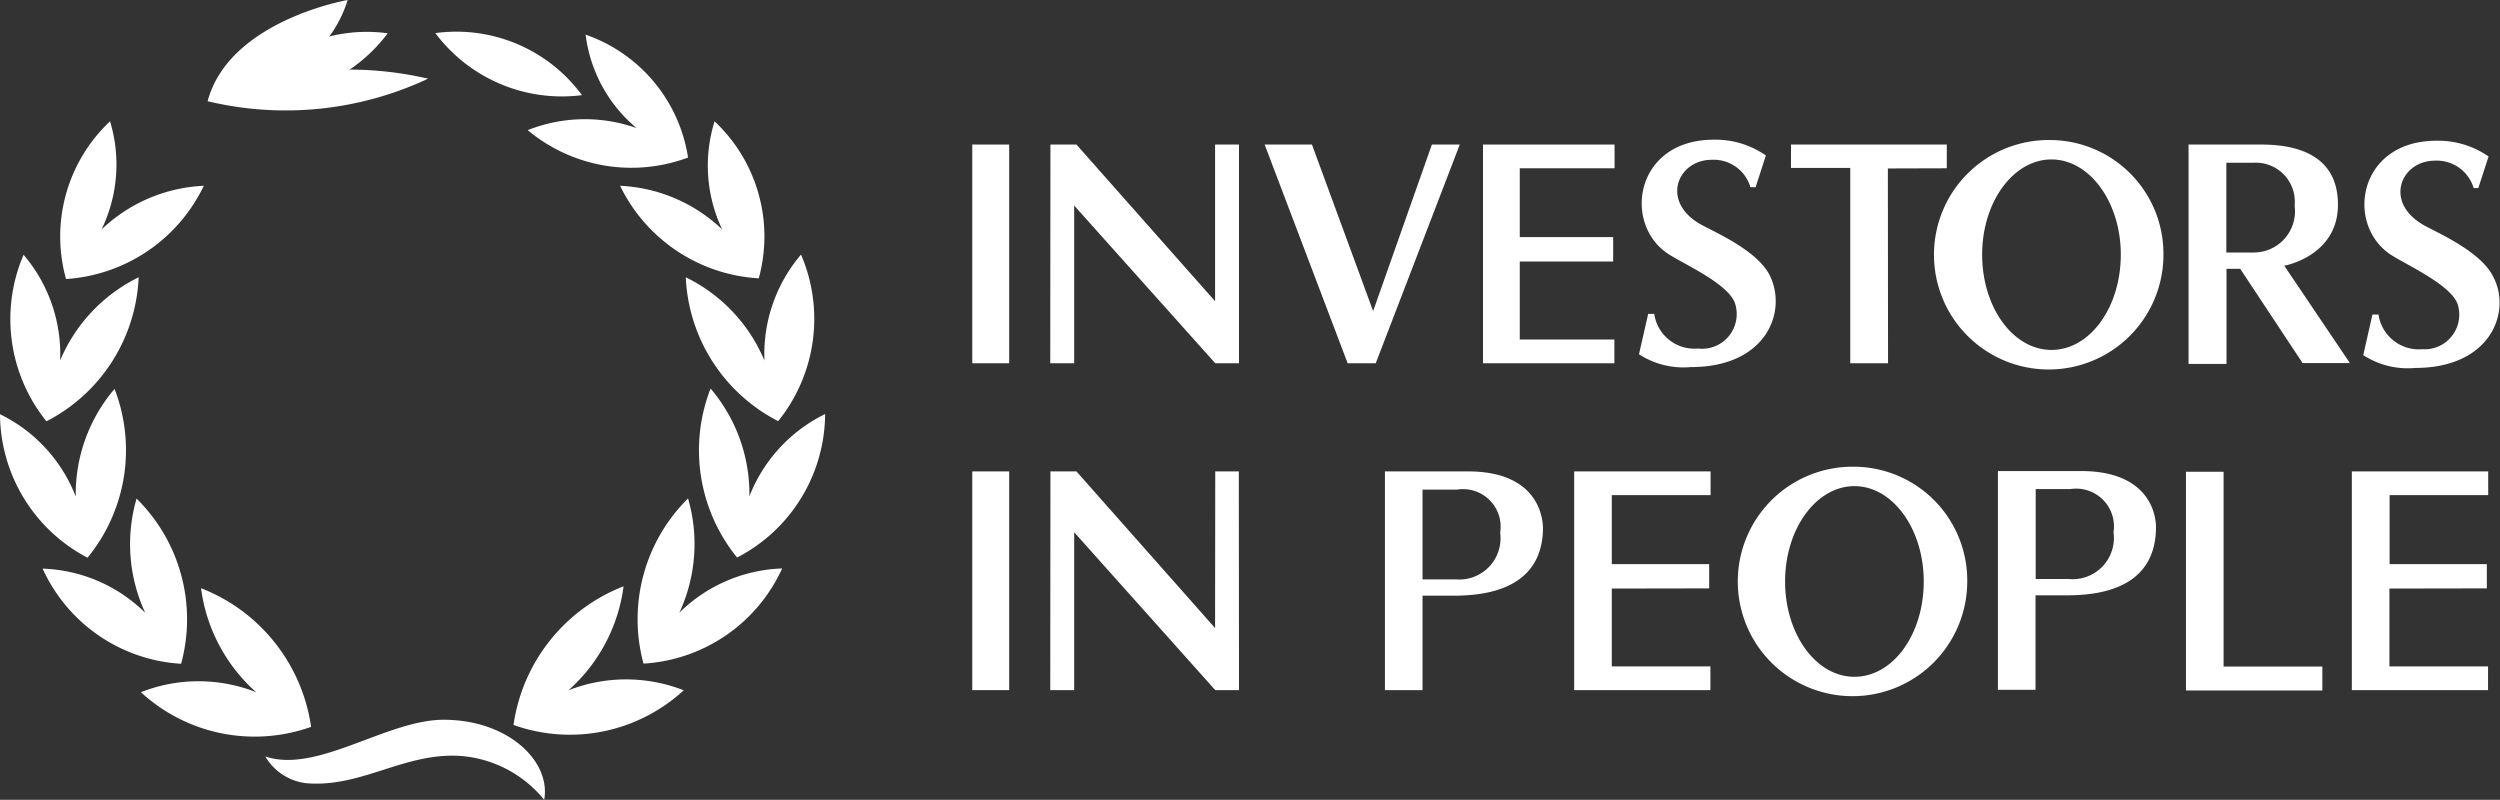 <svg xmlns="http://www.w3.org/2000/svg" viewBox="0 0 144.25 46.15"><rect x="0" y="0" width="144.25" height="46.15" fill="#333333" stroke="none"/><defs><style>.cls-1{fill:#fff;}</style></defs><title>Asset 7</title><g id="Layer_2" data-name="Layer 2"><g id="Layer_1-2" data-name="Layer 1"><polygon class="cls-1" points="112.33 8.34 112.33 9.71 108.93 9.72 108.94 20.96 106.76 20.96 106.76 9.69 103.34 9.69 103.34 8.34 112.33 8.34"/><path class="cls-1" d="M100.13,17.57c-.3-1.16-3-2.34-3.89-2.93-2.62-1.74-1.9-6.58,2.65-6.58a5.09,5.09,0,0,1,3,.91l-.59,1.83H101a2.21,2.21,0,0,0-2.23-1.58c-2,0-3,2.46-.56,3.77.92.49,3.24,1.52,3.92,2.93,1,2.07-.21,5.26-4.56,5.26a4.71,4.71,0,0,1-3-.74l.53-2.33h.35a2.34,2.34,0,0,0,2.52,2A2,2,0,0,0,100.13,17.57Z"/><polygon class="cls-1" points="85.57 8.34 93.16 8.34 93.16 9.71 87.69 9.71 87.69 13.68 93.08 13.68 93.08 15.09 87.69 15.09 87.69 19.59 93.15 19.59 93.15 20.96 85.57 20.96 85.57 8.34"/><path class="cls-1" d="M46.22,14.69A9.4,9.4,0,0,1,44.9,24.3h0A9.82,9.82,0,0,1,39.57,16a9.36,9.36,0,0,1,4.54,4.81A8.84,8.84,0,0,1,46.22,14.69Z"/><path class="cls-1" d="M41.23,7a9.11,9.11,0,0,1,2.55,9.06h0a9.5,9.5,0,0,1-8-5.34,9.13,9.13,0,0,1,5.89,2.52A8.6,8.6,0,0,1,41.23,7Z"/><path class="cls-1" d="M39.7,9.09h0a9.33,9.33,0,0,1-9.25-1.58,8.93,8.93,0,0,1,6.28-.12A8.36,8.36,0,0,1,33.79,2,8.94,8.94,0,0,1,39.7,9.09Z"/><path class="cls-1" d="M33.58,5.49a9.12,9.12,0,0,1-8.46-3.58A9,9,0,0,1,33.58,5.49Z"/><path class="cls-1" d="M22.37,1.92A9.09,9.09,0,0,1,13.92,5.5,9,9,0,0,1,22.37,1.92Z"/><path class="cls-1" d="M20.06,0a7.1,7.1,0,0,1-4,4.44,20,20,0,0,1,8.64.1,19.33,19.33,0,0,1-12.72,1.3h0C13.22,1.18,20.06,0,20.06,0Z"/><path class="cls-1" d="M6.35,7a8.6,8.6,0,0,1-.49,6.24,9.13,9.13,0,0,1,5.9-2.52A9.5,9.5,0,0,1,3.81,16.1h0A9.12,9.12,0,0,1,6.35,7Z"/><path class="cls-1" d="M1.36,14.7a8.84,8.84,0,0,1,2.11,6.1A9.39,9.39,0,0,1,8,16a9.81,9.81,0,0,1-5.32,8.31h0A9.4,9.4,0,0,1,1.36,14.7Z"/><path class="cls-1" d="M0,23.9a8.84,8.84,0,0,1,4.37,4.75,9.35,9.35,0,0,1,2.24-6.21,9.79,9.79,0,0,1-1.56,9.74h0v0A9.4,9.4,0,0,1,0,23.9Z"/><path class="cls-1" d="M2.46,32.81a8.84,8.84,0,0,1,5.92,2.55,9.42,9.42,0,0,1-.5-6.59,9.77,9.77,0,0,1,2.57,9.53h0A9.39,9.39,0,0,1,2.46,32.81Z"/><path class="cls-1" d="M8.13,39.94a9.07,9.07,0,0,1,6.65,0,9.71,9.71,0,0,1-3.18-6,10.12,10.12,0,0,1,6.35,8h0A9.69,9.69,0,0,1,8.13,39.94Z"/><path class="cls-1" d="M31.4,46.15a6.89,6.89,0,0,0-4.8-2.53c-3.25-.23-5.75,1.85-8.94,1.57a3.16,3.16,0,0,1-2.35-1.54c3,1,7-2.12,10.29-2.12C29.32,41.53,31.8,43.93,31.4,46.15Z"/><path class="cls-1" d="M29.63,41.83h0a10.12,10.12,0,0,1,6.35-8,9.69,9.69,0,0,1-3.18,6,9.11,9.11,0,0,1,6.65,0A9.69,9.69,0,0,1,29.63,41.83Z"/><path class="cls-1" d="M37.13,38.29h0a9.8,9.8,0,0,1,2.57-9.53,9.42,9.42,0,0,1-.5,6.59,8.87,8.87,0,0,1,5.93-2.55A9.4,9.4,0,0,1,37.13,38.29Z"/><path class="cls-1" d="M42.53,32.17h0A9.81,9.81,0,0,1,41,22.42a9.37,9.37,0,0,1,2.24,6.22,8.88,8.88,0,0,1,4.37-4.75A9.38,9.38,0,0,1,42.53,32.17Z"/><rect class="cls-1" x="56.1" y="27.2" width="2.13" height="12.62"/><rect class="cls-1" x="56.1" y="8.34" width="2.13" height="12.62"/><polygon class="cls-1" points="70.12 39.82 61.98 30.71 61.98 39.82 60.6 39.82 60.61 27.2 62.11 27.2 70.11 36.24 70.12 27.2 71.48 27.2 71.49 39.82 70.12 39.82"/><polygon class="cls-1" points="71.49 20.96 70.12 20.96 61.98 11.86 61.98 20.96 60.6 20.96 60.61 8.34 62.11 8.34 70.11 17.38 70.11 8.34 71.49 8.34 71.49 20.96"/><polygon class="cls-1" points="77.76 20.96 72.97 8.34 75.7 8.34 79.23 17.95 82.62 8.34 84.23 8.34 79.38 20.96 77.76 20.96"/><path class="cls-1" d="M84.7,27.2H79.91V39.82h2.17V34.37H83.9c3.86,0,5.13-1.75,5.13-3.93C89,29.54,88.5,27.2,84.7,27.2ZM84,33.43H82.08V28.25h2a2.17,2.17,0,0,1,2.48,2.49A2.38,2.38,0,0,1,84,33.43Z"/><polygon class="cls-1" points="98.7 28.57 93 28.57 93 32.55 98.62 32.55 98.62 33.95 93 33.96 93 38.45 98.69 38.45 98.69 39.82 90.83 39.82 90.83 27.2 98.7 27.2 98.7 28.57"/><path class="cls-1" d="M107,26.93a6.62,6.62,0,1,0,6.51,6.62A6.56,6.56,0,0,0,107,26.93ZM107,39.05c-2.22,0-4-2.46-4-5.5s1.8-5.5,4-5.5,4,2.46,4,5.5S109.24,39.05,107,39.05Z"/><path class="cls-1" d="M120.08,27.18h-4.8V39.8h2.17V34.35h1.82c3.87,0,5.13-1.75,5.13-3.93C124.4,29.52,123.87,27.18,120.08,27.18Zm-.71,6.23h-1.91s0-4.67,0-5.19h2a2.18,2.18,0,0,1,2.49,2.49A2.38,2.38,0,0,1,119.37,33.41Z"/><path class="cls-1" d="M118.32,8.08a6.62,6.62,0,1,0,6.51,6.61A6.56,6.56,0,0,0,118.32,8.08Zm.05,12.11c-2.22,0-4-2.46-4-5.5s1.8-5.49,4-5.49,4,2.46,4,5.49S120.6,20.19,118.37,20.19Z"/><polygon class="cls-1" points="134 39.84 126.13 39.84 126.13 27.22 128.3 27.22 128.3 38.46 134 38.46 134 39.84"/><path class="cls-1" d="M131.8,15.33c.06,0,3.1-.58,3.1-3.52,0-2.44-1.72-3.47-4.44-3.47h-4.18V21h2.19V15.51h.79l3.6,5.44h2.73Zm-3.34-.76V9.39h1.59a2.25,2.25,0,0,1,2.35,2.48A2.38,2.38,0,0,1,130,14.57Z"/><polygon class="cls-1" points="143.57 28.57 137.88 28.57 137.88 32.55 143.49 32.55 143.49 33.95 137.87 33.96 137.87 38.45 143.56 38.45 143.56 39.82 135.7 39.82 135.7 27.2 143.57 27.2 143.57 28.57"/><path class="cls-1" d="M139.36,21.23a4.71,4.71,0,0,1-3-.74l.53-2.34h.35a2.35,2.35,0,0,0,2.52,2,2,2,0,0,0,2.07-2.52c-.3-1.16-3-2.35-3.89-2.94-2.62-1.73-1.9-6.57,2.65-6.57a5.09,5.09,0,0,1,3,.91l-.59,1.82h-.27a2.22,2.22,0,0,0-2.23-1.58c-2,0-3,2.46-.56,3.77.92.49,3.24,1.53,3.92,2.93C144.93,18,143.71,21.23,139.36,21.23Z"/></g></g></svg>